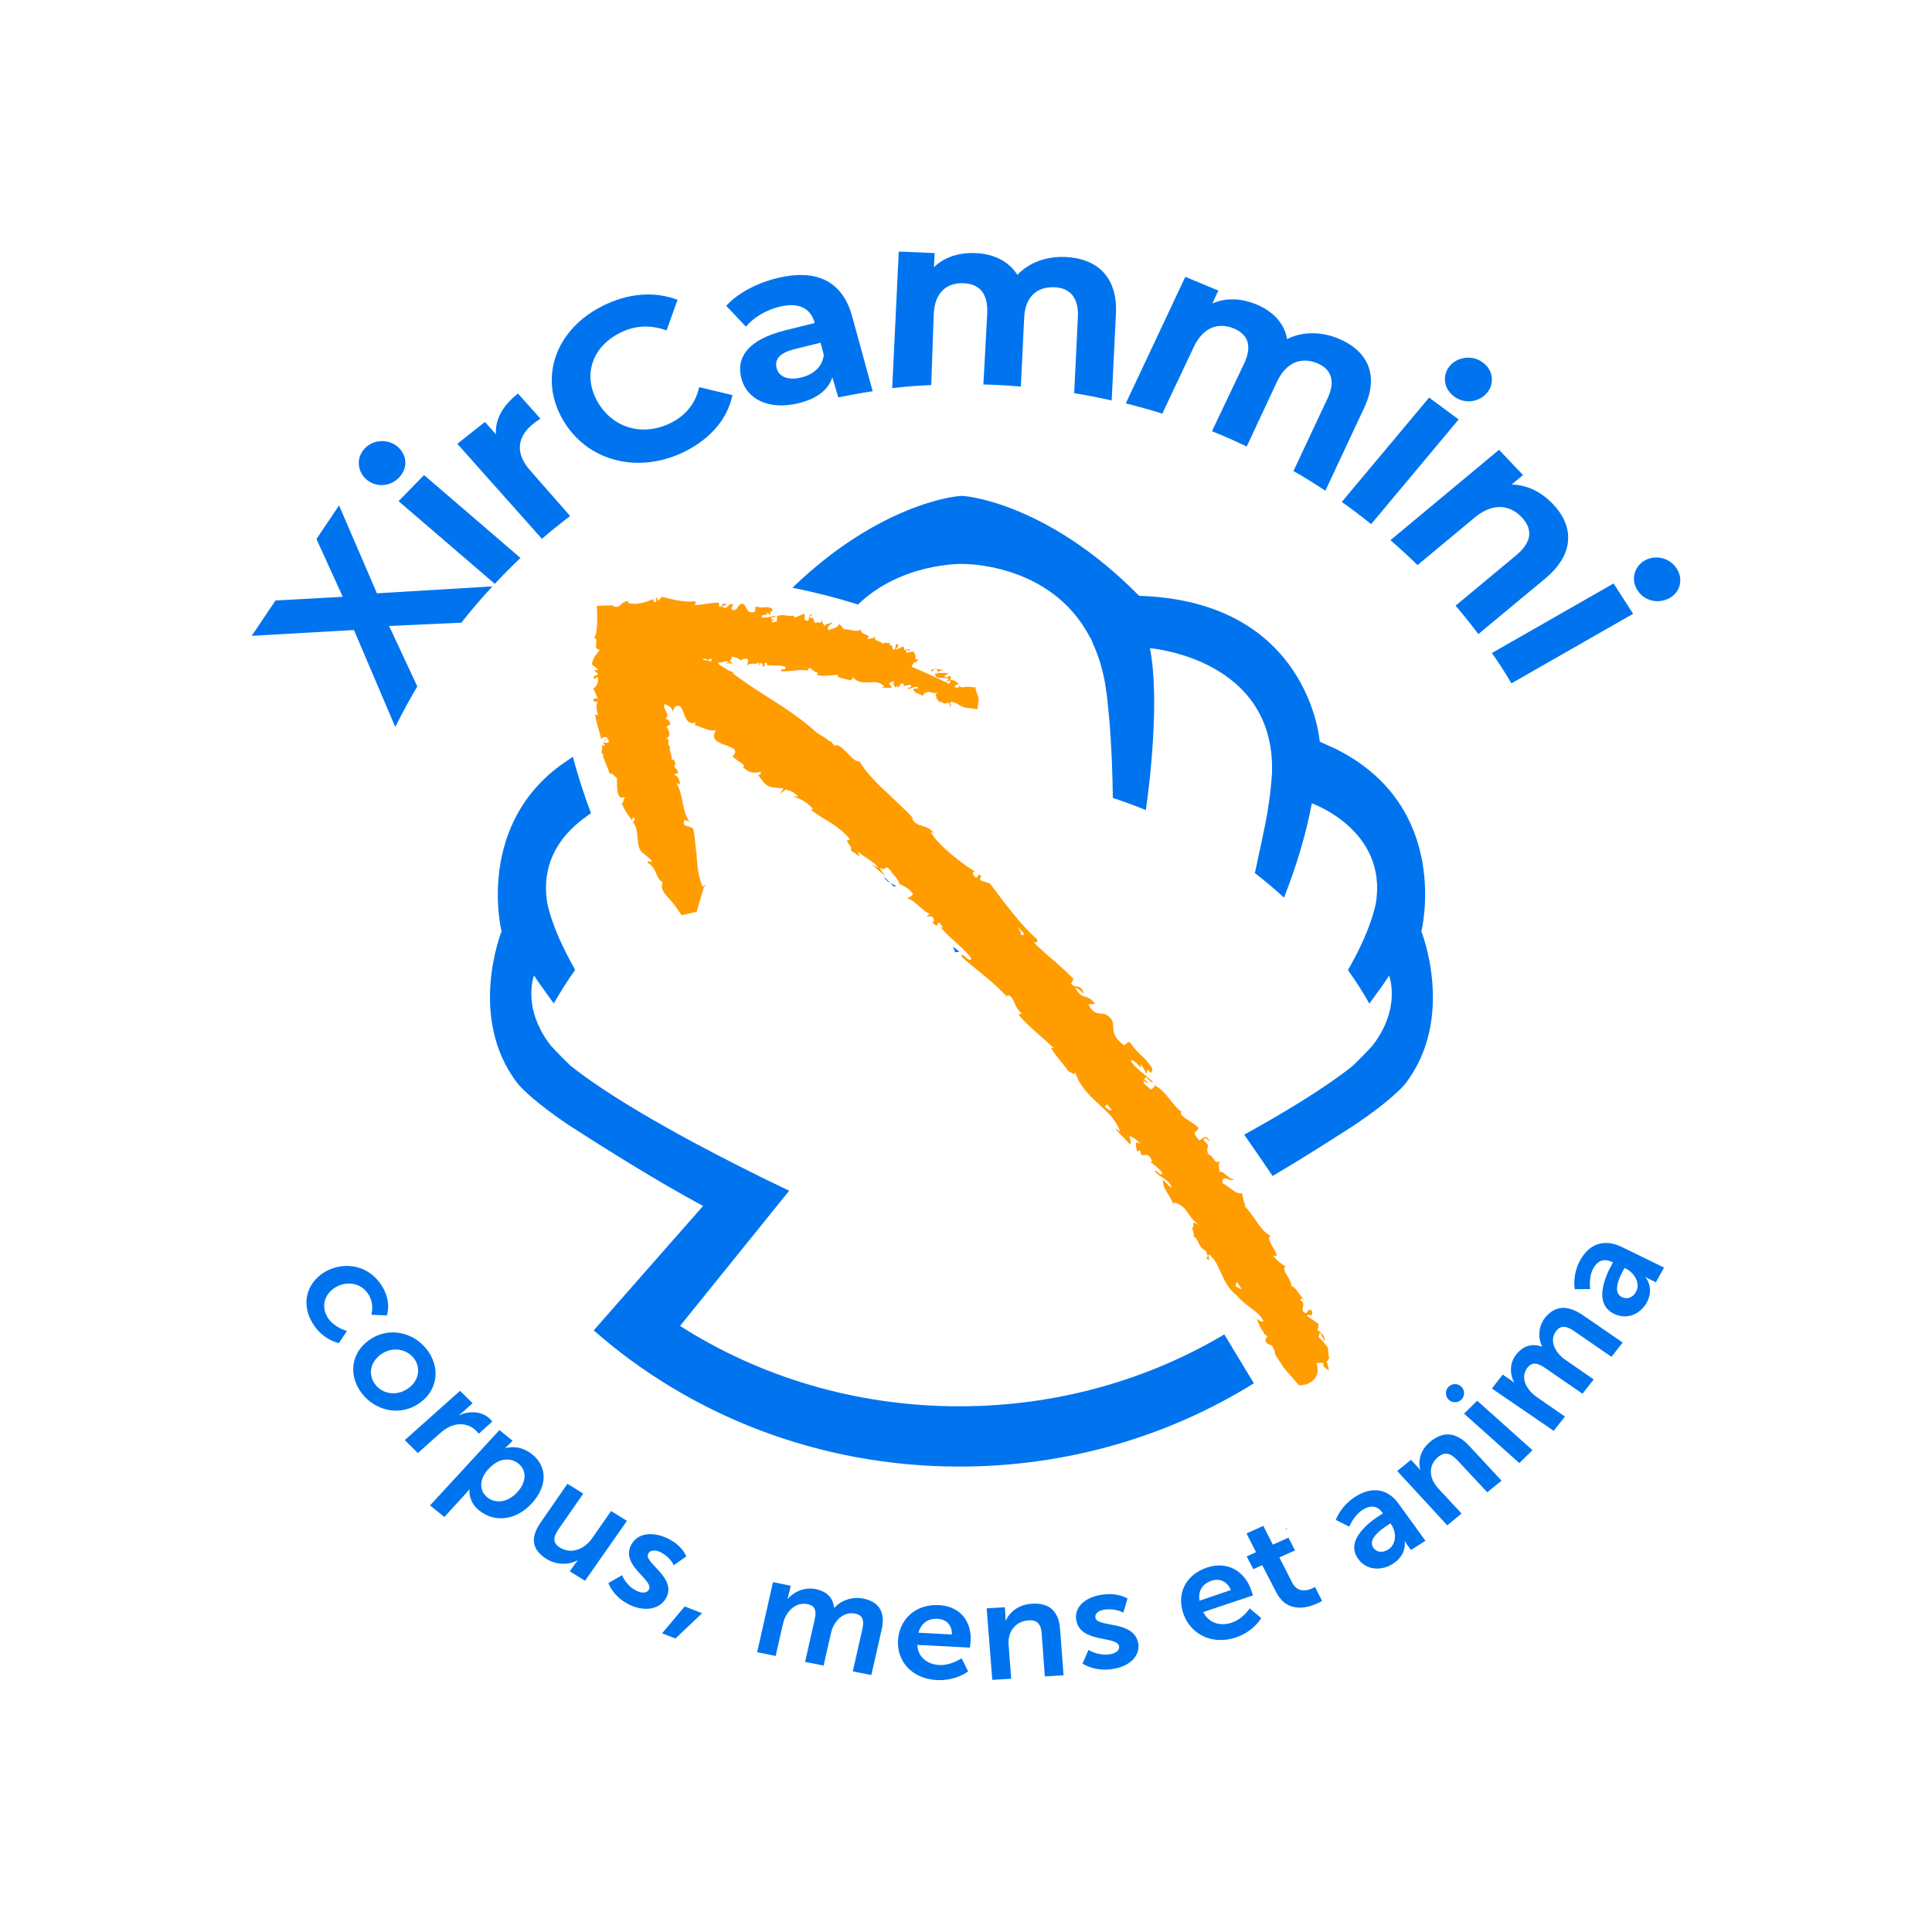 <?xml version="1.0" encoding="UTF-8"?> <svg xmlns="http://www.w3.org/2000/svg" xmlns:xlink="http://www.w3.org/1999/xlink" version="1.1" x="0px" y="0px" viewBox="0 0 1000 1000" style="enable-background:new 0 0 1000 1000;" xml:space="preserve"> <style type="text/css"> .st0{fill:#0074EF;} .st1{fill:#FF9C00;} </style> <g id="Background"> </g> <g id="Artwork"> <g> <g> <path class="st0" d="M665.7,791.5c0.1-0.1,0.2-0.1,0.4-0.1l-0.8-0.8L665.7,791.5z"></path> </g> <g> <path class="st0" d="M666.1,791.4l0.8,0.7C666.6,791.8,666.3,791.4,666.1,791.4z"></path> </g> <g> <polygon class="st0" points="166.6,270.5 166.4,270.3 166.3,270.7 "></polygon> </g> <g> <path class="st0" d="M350.3,413.7c0-1.3,0.1-2.7,0.2-4.1c-0.6,1.1-0.8,2.3-0.9,3.5C349.8,413.3,350,413.5,350.3,413.7z"></path> </g> <g> <path class="st0" d="M351.1,436.6C351.1,436.6,351.2,436.6,351.1,436.6C351.2,436.6,351.1,436.6,351.1,436.6z"></path> </g> <g> <path class="st0" d="M340.5,442.1l0.1-0.2c0,0.1,0.1,0.2,0.1,0.3C340.6,442.2,340.5,442.1,340.5,442.1z"></path> </g> <g> <path class="st0" d="M351.3,436.6C351.3,436.6,351.3,436.6,351.3,436.6C351.3,436.6,351.3,436.6,351.3,436.6L351.3,436.6 C351.3,436.6,351.3,436.6,351.3,436.6z"></path> </g> <g> <path class="st0" d="M463.8,458.5c-1-0.5-2.1-0.9-3-1.5C462,458.4,462.9,459.4,463.8,458.5z"></path> </g> <g> <path class="st0" d="M457.4,453.9c1,1.5,2.1,2.5,3.4,3.2C459.8,456,458.7,454.7,457.4,453.9z"></path> </g> <g> <polygon class="st0" points="493.3,490 494.4,492.9 496.6,492.6 "></polygon> </g> <path class="st0" d="M254.9,303.5l-59.8,3.6l-19.6-45.5l-11.7,17.4l13.6,29.9l-34.8,1.9l-12.3,18.3l52.9-3l21.4,50.2 c3.5-7.1,7.3-14.1,11.4-21L201.4,324l37.4-1.7C243.9,315.8,249.2,309.6,254.9,303.5z"></path> <path class="st0" d="M205.8,231.2c-4.4-3.8-12-4.2-16.9,0.8c-4.9,5-3.8,12.3,0.8,16.2c4.5,3.9,11.9,4.1,16.8-1 C211.4,242.2,210.6,235.3,205.8,231.2z M219.5,245.9l-13.2,13.5l49.8,42.8c4.3-4.6,8.7-9.1,13.3-13.4L219.5,245.9z"></path> <path class="st0" d="M274.5,243.6c-8.3-9.3-6.6-17.9,1.7-24.4c1.1-0.9,2.2-1.6,3.5-2.5l-11.6-13c-8,6.3-11.9,13.5-11.4,21.1 l-5.7-6.4l-14.3,11.3l43.8,49.2c4.7-4.1,9.6-8,14.6-11.8L274.5,243.6z"></path> <path class="st0" d="M291.3,217.2c-12.6-21.8-3.7-46.5,20.3-58.7c13.3-6.8,27.1-7.9,39.1-3.3l-5.7,15.8c-8.4-3-16.6-2.6-24.3,1.4 c-14.4,7.3-19.2,22.1-11.3,35.7c7.9,13.7,23.6,18,38,10.7c7.7-3.9,12.6-10.1,14.5-18.4l17.2,4.1c-2.5,12.1-11,22.3-24.4,29.1 C330.8,245.6,303.9,239.1,291.3,217.2z"></path> <path class="st0" d="M441,163.5c-5.2-18.6-19.1-24.4-39-19.5c-10.4,2.6-20.3,7.8-26.1,14.3l10.2,10.8c3.8-4.7,10.3-8.6,17.2-10.3 c10.2-2.5,16.3,0.7,18.4,8.4l-15,3.7c-19.9,4.9-25.9,14.4-22.9,25.2c2.9,10.6,14.2,16.3,29.5,12.6c9.6-2.3,15.5-7,17.5-13.4 l3.1,10.4c5.9-1.2,11.8-2.3,17.8-3.2L441,163.5z M414.7,195.4c-6.7,1.6-11.5-0.3-12.7-4.8c-1.1-4.1,0.8-7.9,9.7-10l13-3.2l1.7,6.3 C425.7,189.8,421,193.9,414.7,195.4z"></path> <path class="st0" d="M551.4,133c-10.1-0.4-19.1,3.1-24.8,9.3c-4.4-7.1-12.3-10.9-21.6-11.3c-8.6-0.4-16.3,2.1-21.6,7.3l0.4-7.3 l-18.6-0.8l-3.4,70.7c6.7-0.8,13.4-1.3,20.2-1.6l1.3-36.8c0.5-11.3,6.9-16.3,15.6-15.9c8.1,0.4,12.5,5.3,12.1,15.5L509,199 c6.5,0.2,13,0.5,19.4,1.1l1.7-35.5c0.5-11.3,6.9-16.3,15.7-15.9c7.9,0.3,12.6,5.2,12.1,15.5l-1.9,39.3c6.5,1.1,13,2.3,19.4,3.8 l2.2-45.1C578.5,142.9,567.4,133.7,551.4,133z"></path> <path class="st0" d="M692.9,175.3c-9.3-3.9-19-3.7-26.7,0.2c-1.4-8.1-7.2-14.3-15.8-17.9c-7.9-3.3-16-3.6-22.9-0.5l3.1-6.7 l-17.1-7.1l-30.8,65.5c6.4,1.6,12.7,3.3,18.9,5.3l16.3-34.5c4.9-10.4,12.8-12.8,20.7-9.6c7.5,3.1,9.7,9.2,5.2,18.5l-16.5,34.7 c6.1,2.4,12.1,5.1,18,7.9l15.7-33.6c4.9-10.3,12.8-12.8,20.8-9.5c7.2,3,9.7,9.2,5.2,18.5l-17.5,37.3c5.6,3.2,11.1,6.6,16.5,10.2 l20-42.7C714.3,193.8,707.5,181.4,692.9,175.3z"></path> <path class="st0" d="M767.5,187.6c-5.7-4.2-13.3-2.7-17.1,1.8c-3.8,4.5-3.5,11.5,2.2,15.8c5.7,4.2,13.2,2.9,17.2-2 C773.4,198.8,773.2,191.8,767.5,187.6z M739.7,205.8l-45.2,54c5.2,3.7,10.3,7.5,15.2,11.5h0l45.3-54.2L739.7,205.8z"></path> <path class="st0" d="M803.8,260.9c-6.1-6.4-13.6-10-21.4-10.1l5.9-4.9l-12.4-13.1l-56.2,46.8c4.8,4.2,9.5,8.4,14,12.9l29.7-24.7 c9.3-7.7,18.1-6.6,24.3,0c5.7,6.1,5.3,12.7-2.8,19.5l-31.5,26.2c4.1,4.8,8,9.7,11.8,14.7l34.9-29 C815.4,286.3,814.4,272,803.8,260.9z"></path> <path class="st0" d="M867.8,294.2c-3.8-5.8-11.2-7.1-16.5-4.1c-5.2,3-7.5,9.6-3.7,15.5c3.8,5.8,11.1,7,16.7,3.9 C869.4,306.6,871.6,300.1,867.8,294.2z M835.2,302l-63,36c3.6,5.1,7,10.4,10.1,15.7l63-36L835.2,302z"></path> <path class="st0" d="M197.8,665.8c5.1,8.4,2.4,15.1,2.4,15.1l-8-0.4c0,0,1.7-5.3-1.4-10.4c-3.6-5.9-10.7-7.2-16.6-4.1 c-5.8,3.1-8.4,9.7-4.7,15.8c3.3,5.4,10.1,7.1,10.1,7.1l-4.2,6.3c0,0-8.4-1.6-13.6-10.3c-6.5-10.7-2.6-21.8,7.3-27.1 C179,652.7,191.3,655.1,197.8,665.8z"></path> <path class="st0" d="M220.7,698.2c7.3,9.1,6.2,21.2-3.5,28c-9.7,6.9-22.3,4.4-29.6-4.6c-7.3-9.1-6.3-21.1,3.5-28 C200.8,686.7,213.5,689.2,220.7,698.2z M194.4,716.8c3.8,4.8,11,6,16.9,1.8c5.8-4.1,6.6-11,2.8-15.7c-3.9-4.8-11.1-6-16.9-1.9 C191.3,705.2,190.5,712,194.4,716.8z"></path> <path class="st0" d="M238.1,719.9l6.5,6.4l-4.9,4.4c-1.1,1-2.1,1.7-2.1,1.7l0.1,0.1c5.3-2.4,11.8-2.1,16,2 c0.6,0.6,1.1,1.3,1.1,1.3l-7,6.3c0,0-0.6-0.8-1.5-1.7c-2.9-2.8-7.9-4.5-13.4-2c-1.8,0.8-3.6,2.1-5.3,3.6l-11.3,10.1l-6.8-6.7 L238.1,719.9z"></path> <path class="st0" d="M258.5,740.2l6.8,5.5l-1.9,2c-1,1-1.9,1.8-1.9,1.8l0.1,0.1c0,0,6.8-2.5,13.9,3.2c8.1,6.6,7.7,16.7-0.3,25.4 c-8.2,8.9-19.3,10-27.2,3.6c-5.9-4.8-5-10.8-5-10.8l-0.1-0.1c0,0-0.8,1.1-2.1,2.5l-10.8,11.8l-7.4-6L258.5,740.2z M252.2,775 c4.1,3.3,10.4,2.9,15.5-2.6c4.9-5.3,5-11.3,0.7-14.8c-3.9-3.1-9.9-3.4-15.6,2.8C248.7,764.6,247.3,771,252.2,775z"></path> <path class="st0" d="M293.7,768l8.2,5.1l-12.8,18.4c-2.6,3.8-3.4,7,0.7,9.5c6,3.7,12.7,0.8,16.6-4.7l9.9-14.2l8.2,5.1l-21.7,31 l-7.9-4.9l2.5-3.5c0.8-1.2,1.7-2.1,1.7-2.1l-0.1-0.1c-3.9,2.2-10.3,2.8-16-0.6c-7.1-4.4-9.1-10.4-3.2-18.9L293.7,768z"></path> <path class="st0" d="M322,815.3c0,0,1.9,5.5,7.7,8.2c2.5,1.2,5.2,1.2,6.2-0.8c2.6-4.9-14.9-12.4-9.2-23.1c3.3-6.2,11.1-7,18.7-3.4 c8,3.8,9.8,9.4,9.8,9.4l-6.5,4.6c0,0-1.7-4.4-7.1-6.9c-2.3-1.1-5-1.2-6.1,0.9c-2.5,4.7,15,12.2,9.3,22.9c-3,5.5-10.4,7.5-18.8,3.6 c-8.8-4.2-11.1-11.3-11.1-11.3L322,815.3z"></path> <path class="st0" d="M354.4,831.5l9,3.5l-13.8,13.1l-6.9-2.7L354.4,831.5z"></path> <path class="st0" d="M400.1,818.9l9.2,1.9l-1,4.2c-0.3,1.4-0.7,2.5-0.7,2.5l0.2,0c2.7-3.2,8.2-6.2,14.3-5c5.9,1.2,9.1,4.5,9.6,9.7 l0.2,0c3-3.5,8.8-6,14.9-4.8c8,1.6,11.7,6.8,9.5,16.3L451,867l-9.6-1.9l4.9-21.6c0.9-4.1,0.8-7.4-3.7-8.3c-4.9-1-9,2.1-11.2,6.4 c-0.7,1.3-1.1,2.9-1.5,4.6l-3.6,15.9l-9.6-1.9l4.9-21.6c0.9-3.9,1-7.4-3.6-8.3c-5-1-9.1,2-11.4,6.4c-0.7,1.3-1.1,2.9-1.5,4.5 l-3.6,15.9l-9.6-1.9L400.1,818.9z"></path> <path class="st0" d="M485.9,830.8c11.4,0.6,17,8.7,16.5,18.5c-0.1,1.1-0.4,3.5-0.4,3.5l-27.2-1.4c0.3,6.5,5.4,10.1,11.3,10.4 c6.3,0.3,11.6-3.5,11.6-3.5l3.4,6.8c0,0-6.3,5-16.2,4.5c-13.1-0.7-20.7-9.9-20.1-20.5C465.5,837.8,474.2,830.2,485.9,830.8z M492.7,846c0.1-5-3-7.9-7.4-8.1c-5-0.3-8.7,2.5-9.9,7.2L492.7,846z"></path> <path class="st0" d="M510.7,832.5l9.4-0.6l0.3,4.3c0.1,1.4,0,2.5,0,2.5l0.2,0c1.5-3.2,5.5-8.1,13.4-8.6c8.7-0.6,14,3.4,14.7,13.2 l1.8,23.8l-9.7,0.6l-1.6-21.9c-0.3-4.5-1.8-7.5-6.8-7.1c-5.3,0.3-8.9,3.7-10,8.2c-0.4,1.6-0.5,3.2-0.3,5l1.3,17l-9.8,0.6 L510.7,832.5z"></path> <path class="st0" d="M563.4,854c0,0,5.1,3.3,11.4,2.2c2.7-0.5,4.9-2,4.4-4.2c-1.1-5.4-19.8-1.4-22.1-13.2 c-1.3-6.8,4.3-11.9,12.7-13.3c8.8-1.5,13.8,1.9,13.8,1.9l-2.2,7.3c0,0-4.2-2.5-10.1-1.5c-2.5,0.4-4.8,1.9-4.3,4.2 c1,5.1,19.8,1.2,22.1,12.9c1.2,6.1-3.5,11.9-12.7,13.5c-9.7,1.7-16.1-2.7-16.1-2.7L563.4,854z"></path> <path class="st0" d="M624.6,811.4c10.7-3.6,19.3,1.8,22.8,11c0.4,1,1.1,3.4,1.1,3.4l-25.7,8.6c2.9,5.9,9.1,7.4,14.7,5.5 c6-2,9.3-7.4,9.3-7.4l6,5c0,0-3.8,6.9-13,10c-12.3,4.2-23.2-1.6-27-11.5C608.6,825.3,613.5,815.2,624.6,811.4z M637.1,823 c-2-4.7-6.1-6.2-10.1-4.8c-4.7,1.6-7,5.4-6.1,10.3L637.1,823z"></path> <path class="st0" d="M653.3,810.1l-4.6,2.1l-3.4-6.6l4.8-2.2l-4.9-9.7l8.7-3.9l4.9,9.7l8.1-3.6l3.4,6.6l-8.1,3.6l6.6,13 c2.8,5.5,7.8,4.2,10.3,3.1c1-0.4,1.5-0.9,1.5-0.9l3.7,7.3c0,0-0.9,0.7-2.6,1.4c-5,2.2-15.5,5.3-21.2-6L653.3,810.1z"></path> <path class="st0" d="M714.7,784l1.1-0.7l-0.3-0.4c-2.9-4-6.6-3.7-10.2-1.4c-4.7,3-6.9,8.7-6.9,8.7l-7-3.5c0,0,2.3-7,10.1-12 c8.6-5.5,16.8-4.2,22.4,3.6l13.9,19.2l-7.5,4.8l-1.8-2.5c-0.9-1.2-1.4-2.2-1.4-2.2l-0.1,0.1c0.1,0,1.4,7-6,11.7 c-5.8,3.7-13.6,3.6-18-2.5C695.8,797,709.4,787.4,714.7,784z M718.6,802c4.3-2.7,4.2-9,1.6-12.8l-0.5-0.7l-1.4,0.9 c-4.2,2.7-10.5,7.5-7.4,11.8C712.3,803.2,715.3,804.1,718.6,802z"></path> <path class="st0" d="M723.2,761.4l7.1-5.8l3,3.2c1,1,1.7,2,1.7,2l0.1-0.1c-0.9-3.4-0.8-9.5,5.2-14.5c6.6-5.4,13.3-5.2,20.2,2.2 l16.7,18l-7.4,6l-15.4-16.5c-3.2-3.4-6.2-4.9-10-1.8c-4,3.3-4.7,8-2.7,12.3c0.7,1.5,1.7,2.8,2.9,4.2l11.9,12.8l-7.4,6.1 L723.2,761.4z"></path> <path class="st0" d="M757.8,731.7l6.8-6.7l28.6,25.6l-6.8,6.7L757.8,731.7z M757.8,721.1c0-2.6-2.1-4.7-4.7-4.7 c-2.6,0-4.7,2.1-4.7,4.7c0,2.6,2.1,4.7,4.7,4.7C755.7,725.8,757.8,723.7,757.8,721.1z"></path> <path class="st0" d="M772.2,718.7l5.6-7.2l3.7,2.5c1.2,0.8,2.1,1.6,2.1,1.6l0.1-0.1c-2-3.6-2.7-9.6,1-14.3c3.6-4.6,8.1-6,13.4-4.2 l0.1-0.1c-2.1-4-2.2-10,1.4-14.7c4.9-6.2,11.4-7.2,19.8-1.4l20.5,14.1l-5.8,7.4l-19-13.1c-3.6-2.5-6.9-3.8-9.6-0.3 c-3,3.8-1.7,8.6,1.6,12.2c1,1.2,2.3,2.2,3.8,3.2l14,9.7l-5.8,7.4l-19-13.1c-3.4-2.4-6.8-3.9-9.5-0.4c-3,3.9-1.8,8.6,1.6,12.4 c1,1.1,2.3,2.2,3.8,3.2l14,9.7l-5.8,7.4L772.2,718.7z"></path> <path class="st0" d="M834.3,654.5l0.6-1.1l-0.5-0.2c-4.6-2.2-7.7-0.3-9.7,3.3c-2.6,4.7-1.6,10.7-1.6,10.7l-8,0.1 c0,0-1.5-7.2,2.8-15c4.8-8.7,12.6-11.2,21.5-6.9l21.9,10.7l-4.2,7.6l-2.9-1.4c-1.4-0.7-2.4-1.3-2.4-1.3l-0.1,0.1 c0-0.1,4.8,5.5,0.7,13c-3.2,5.9-10.1,9.3-17.1,5.9C824.3,674.4,831.3,659.9,834.3,654.5z M846.8,668.6c2.4-4.3-0.9-9.8-5.1-11.9 l-0.8-0.4l-0.8,1.4c-2.3,4.2-5.4,11.3-0.6,13.7C841.9,672.5,845,672,846.8,668.6z"></path> <g> <g> <path class="st0" d="M735.7,482.1c0,0,16.2-64.7-44.8-94.7c-0.2-0.1-0.4-0.2-0.5-0.2c-2.3-1-4.8-2.2-7.3-3.3 c0,0-5.3-72.8-93.5-75.5c-35-35.5-67-46.7-82.2-50.2c-4.7-1.1-7.7-1.4-8.9-1.5c-0.2,0-0.4,0-0.5,0h-0.5c-0.1,0-0.3,0-0.5,0 c-1.1,0.1-4.1,0.4-8.5,1.4c-14.4,3.3-44.6,13.6-78.3,46.1c10.8,2.2,22.2,5,33.9,8.7c22.4-21.7,53.7-21,53.7-21 s45.7-1.1,66.1,37.5c0.3,0.5,0.6,0.9,0.9,1.4c0,0.1,0,0.1,0,0.1c0.3,0.6,0.5,1.2,0.7,1.8c2.6,5.6,4.7,11.8,6.1,19 c0.3,1.3,0.5,2.5,0.6,3.7h0c0,0,0.1,0.3,0.2,1.1c0.4,2.2,0.6,4.2,0.8,6.1c1,8.8,2.5,25.7,2.8,50.4c5.8,1.9,11.5,4,17.1,6.3 c1.7-11.8,7.4-57.1,2.1-83.8c0,0,64.8,5.1,63.2,64.3c-0.3,5.5-0.9,10.7-1.6,15.5c-0.9,6.8-2.4,13.8-3.8,20.5 c-0.4,2-0.9,3.9-1.3,5.8c-0.6,3.2-1.4,6.7-2.2,10.3c5.2,4,10.3,8.3,15.1,12.7c6.7-17,11.5-33.4,14.4-48.8c0,0,39.5,13.8,33.1,52 c-2.8,12.4-8.6,24.1-14.4,34.3c4,5.6,7.7,11.4,11.1,17.4l0.4-0.6l3.4-4.7c2.2-3,4.4-6.1,6.4-9.2c0,0,4.7,12.2-3.2,27.7 c-1.4,2.8-3.2,5.7-5.5,8.6c-3.4,3.7-6.9,7.3-10.3,10.5c-14.7,11.7-35.9,24.4-56,35.5c4.6,6.6,9.6,13.8,14.7,21.4 c16.1-9.5,31.5-19.4,42.4-26.4c16.8-11.3,23.7-18.4,26-21c0.1-0.1,0.2-0.2,0.3-0.4C753.6,526.9,735.7,482.1,735.7,482.1z"></path> <path class="st0" d="M649,716c-43.8,27.2-96.1,43.1-152.4,43.1c-73,0-139.5-26.7-189.3-70.5v0l18.7-21.3l37.9-43.1 c-24.2-13-52.6-30.9-69.6-41.9c-16.8-11.3-23.7-18.4-26-21c-0.1-0.1-0.2-0.2-0.3-0.4c-26.4-34-8.4-78.8-8.4-78.8 s-14.3-57.2,34.9-89c0,0,0.6-0.5,2-1.4c2.5,9.4,5.6,19.2,9.4,29.2c-0.8,0.5-1.5,1-2.2,1.6c-10.9,7.6-24.3,21.8-20.4,45.2 c2.8,12.4,8.7,24.1,14.4,34.3c-4,5.6-7.6,11.4-11.1,17.4l-0.4-0.6l-3.4-4.7c-2.2-3.1-4.4-6.1-6.4-9.2c0,0-4.7,12.2,3.2,27.7 c1.4,2.8,3.2,5.7,5.5,8.6c3.4,3.7,6.9,7.3,10.3,10.5c26.2,20.8,73,45,97.4,57c0,0,0.1,0.1,0.1,0.1c9.6,4.7,15.6,7.5,15.6,7.5 l-56.5,70c41,26.2,90.8,41.6,144.5,41.6c50.5,0,97.6-13.7,137.2-37.2L649,716z"></path> </g> <path class="st1" d="M687.3,697.5c-0.8-1-1.6-2-2.4-3c-0.2-0.2-0.4-0.5-0.6-0.7l-0.6-0.6l-1.2-1.1c0.2-0.8,0.5-1.7,0.7-2.5 l1.2,2.3c0.4,0.7,0.8,1.5,1.3,2.5c0-1-0.2-1.8-0.3-2.3c-0.2-0.6-0.5-1.1-0.9-1.5c-0.7-0.9-1.7-1.5-2.7-2.3 c0.6-0.8,0.8-1.9,0.5-3.2c-2-1.4-3.9-2.7-5.9-4c0.9-1.3,3.8,1.2,2.5-2.8c-2.8-1.9-1.5,3.8-4.7,0.1c0-3.4,1.6-3.2-1.3-5.7 c0.6-0.9,1.4-0.5,2.5,0.6c-2.5-2.3-4.5-7.1-7-7.6c0.2-3.7-5.9-8.9-2.8-10.2c-1.2-0.4-5.1-3.3-6.7-5.7c6.2,2.5-5.4-9.3-1-10.2 c-5.2-1.5-8.8-11.1-14.3-15.8c0.4,0.1,1.1,0.4,1.4,0.8c-1.7-3.2-1.4-4.7-2.2-7.1c-2.8,1.1-6.7-3.5-10.1-5.2 c-0.2-5.5,4.6,0.5,6.1-2.2c-1.9,1.5-6.7-5.6-7.4-3.1c-0.5-4-1-3,0-5.9c-3.5,1.5-2.5-2.4-6.1-3.7c-1.5-5.3,2.1-3-2.2-7.1 c-0.3-1.4,0.5-1.3,1.5-0.8c0.9,0.5,2,1.4,2,1.4c-3.4-4.9-3.9-0.7-6-0.8c-4.8-5.2-0.2-3.8-0.4-6.5c-3.2-3.1-7.3-4.4-9.1-7.1 c0.2-0.5,0-1.1,0.9-0.8c-4.6-2.5-8.3-11-13.9-13.6c0-0.5,0-0.8,0.1-1c-0.6,1.5-1.7,2.5-2.6,2.9c-1.6-2.1-4.4-2.8-3.5-4.7 c0.9,1.3,1.6,1,2.5,1.2l-2.3-1.7c0.6-3.5,3,2.4,4.6,1.3c-4-3.8-9.6-7.4-11.6-11c1.5-2.2,6.7,7,5.1,1.3l3.2,5.6 c0.2-6.3,2.2,3.2,2.9-2.9c-4.6-7.1-6.9-6.6-11.6-13.6c-2.3-0.6-1.3,1.8-3.6,1.2c-9.6-7.6-0.9-11.2-9.3-15.8 c-2.8-0.7-5.9,0.7-8.7-5.1l3.6-0.2c-2.6-3.2-4.1-3.4-5.6-3.8c-1.4-0.4-2.8-0.9-4.8-4.7c1.9,0.4,4.9,4.1,4.4,3 c-0.9-2.8-1.9-3.2-3-3.4c-0.5-0.1-1.1-0.1-1.7-0.3c-0.6-0.2-1.2-0.5-1.9-1.3l1.4-2.3c-3-3.2-6.5-6.3-10.1-9.5 c-3.6-3-7.2-6.2-10.6-9.6c0.9-0.1,2.6,0.6,1.7-1.6c-4.5-4-8.8-8.8-12.8-13.8c-4.1-5.1-7.9-10.2-11.4-14.9l-4.8-1.7 c-0.7-0.8-0.6-2.1,0.5-1.5c-2.6-3.8-1.2,0.8-3.4-0.2c-1.9-1.7-1.5-3.3,0.2-2.6c-3.5-2.2-8.3-5.6-12.7-9.3 c-2.2-1.9-4.4-3.8-6.2-5.8c-0.9-1-1.8-1.9-2.5-2.9c-0.7-1-1.4-1.9-1.9-2.9l1.7,0.7c-4.1-5.3-8.6-2.1-11.5-7.8l1.1,0.5 c-4.8-5.3-10.5-10.3-15.6-15.2c-2.6-2.4-5-4.9-7.1-7.3c-2.2-2.4-4-4.9-5.4-7.3c-3.7,0.8-9.2-9.9-12.9-8.2c-0.3-0.3-0.7-0.6-1-0.9 c-0.3-0.5-0.5-0.9-0.8-1.3c-0.2,0-0.4,0.1-0.6,0.1c-2.1-1.7-4.4-3.1-6.8-4.5c-8.5-7.9-18.5-14.1-28.4-20.4 c-5.2-3.3-10.3-6.8-15.3-10.5c-0.1,0-0.1-0.1-0.2-0.1c0.4,0,0.7,0,1.1,0c-0.8-0.6-1.7-0.8-2.5-1c-1.6-1.1-3.3-2.2-5.1-3.1 l-0.9-1.2c2.1,0.2,4.1-1.4,5.8-0.4l-1.6,0.8l4-0.1l-2.2-1.1c2.2-1-0.1-3.1,2.7-2.1c-0.6,0.2,2.1,0.2,3.1,1.8l0,0 c1.1-0.7,2.2-1.4,3.8-0.6c0.4,0.8-0.5,2.6-0.3,3.2c1.2-1.9,5,0,6.5-2c-0.5,0.4-0.6,1.7-0.5,2l1-1.5c0.9,0.6,1.1,0.9,0.8,1.9 c2.9,0.7-0.7-3.2,2.7-1.4c-0.3,0.1-0.2,0.4-0.8,0.5c3.4,1.1,6.9-0.1,10,1.1c0.7,2.6-2.9,0.2-2,2.4c4.7,0.2,9.9-1.5,14.4-0.2 l-0.8-0.4c1.1-3.3,3.1,2.2,5.6,1c-0.6,0.2-1,1.8-0.8,1.4c3,1,6.3,0.2,11.2,0l-0.7,0.8c1.7,1.1,4.7,1.3,6.6,2.1 c0.7-0.8,1.8-0.4,1.3-1.8c5.2,6,11.9-0.3,16.5,5c-0.6-0.1-1.6,0.4-1.1,0.5l4.7,0.2c-0.1-1.5-0.4-1-1.2-2.4 c0.7-0.7,2.1-1.1,3.3-0.9c-2.2,0.5-0.4,2.4,0.3,3.4c-0.1-0.5,0.3-0.9,0.3-1.4c1.9,3.1,1-2.9,3.9-0.4l-0.3,0.7 c1.3-0.1,2.6-0.9,3.9-0.4c0.2,1.8-1.4,0.5-1.8,1.9c1.8,0.3,4.3-2.4,5.6-0.4c-0.9,0.3-2,0.1-2.9,0.4c1.4,2.4,1.7,1.9,3,2.5 l-0.1-0.1l2.9,1.6l-0.7-0.7c3.2-3.9,4.8,0.3,8.5-1.8c-3.6,2-0.8,1.5-1.5,3.3c0.7,0.7,1.7,1.6,1.3,2.1c1.8-1.2,2.1,1.8,4.7,0.1 c0,0.6,1.5,0.4,0.9,1.9c2,0-0.2-1.2,0.1-1.9c2.7-1.1,5.1,2.3,8.4,2.7l5.9,0.8l0.6-4.3c0.1-0.6,0-1.2-0.2-2l-1.6-5.1l-0.7,0 l-0.7,0c-2.4-0.5-3.9-0.1-5.6,0.1c-1.7-1.5-1.3-0.6-1.3,0.1c-0.6,0-1.2,0-1.9-0.1c-0.1-0.1-0.2-0.1-0.3-0.2c-0.3-1.2,2-1.4,2-1.4 c-1.2-1.7-2.6-2.2-4.5-2.4c0.6-0.3,0.5-0.9,0.3-1.8c-1.4-0.5-1.9,1.6-3.2,0c0.6-0.5,1.5-1.3,2.5-1.6c-1.8-0.2-3.9,0.1-5.7-0.1 c0.1-1.2,1.7-1.1,2.6-1.4c-2-0.4-5.1-1.3-6.4,0.1l0.9,1.1c-0.7-0.2,0.3-1.5,0.9-1.6c2.1-0.5,2,1.6,1.8,2.2l-1.3-0.2 c-0.5,3.8,4.8,1.6,7,2.9l-1.8,1.6c-5.7-2.8-11.5-5.4-17.3-7.8c-0.1,0-0.2-0.1-0.2-0.1c0.5-0.9,1-1.7,1.5-2.6 c0.1,0.2,0.2,0.5,0.6,0.5l1.5-1.7l-1.6-0.1c0,0,0,0,0,0c0.3-1.2,0.1-2.5-1.2-4l-3.4,0.7l-0.3-1.7l2.3,0.8c-0.7-1.7-2-0.9-3.2-0.5 c0.1-0.8-0.1-1.4-0.5-1.9l-3.7,1.7c0.1-1.2,2-1.7,0.5-3c-1.7,0.8,0.2,2.9-2.1,2.9c-0.8-1.8,0-2.7-1.9-2.1 c0.1-0.8,0.5-1.1,1.3-1.2c-1.6,0.3-3.7-0.9-4.9,0.4c-0.8-2-4.7-1.1-3.6-3.7c-0.6,0.5-3.1,1.3-4.3,1c3.3-2.5-4.6-1.7-2.9-5 c-2.6,2.3-6.3-0.5-9.7,0.2c0.2-0.2,0.7-0.6,0.9-0.3c-1.5-0.7-1.8-1.8-2.7-2.6c-0.9,2.4-3.7,2.2-5.5,3.4c-1.4-2.9,2-2.5,2-5 c-0.4,2-4.1,1-3.9,2.9c-1.2-1.9-1.2-1.1-1.5-3.3c-1.1,3-1.6,0.1-3.4,1.7c-1.9-2.1,0.1-3-2.7-2.7c-1-1.2,1.5-1.8,1.5-1.8 c-2.7-0.7-1.8,2-2.6,3.2c-3.3-0.1-1.1-2.1-1.9-3.5c-2.1,0.2-4,2-5.4,1.6c0-0.4-0.3-0.6,0.1-1c-2.4,1.4-6.1-1.2-8.8,0.7 c-0.1-0.2-0.2-0.5-0.2-0.6c0.2,1.3,0,2.5-0.2,3.3c-1.2-0.2-2.4,1.1-2.5-0.5c0.7,0.2,0.9-0.4,1.3-0.9l-1.3,0.4 c-0.7-2.4,1.8-0.5,2-2.1c-2.5,0.3-5.5,1.6-7.2,0.7c-0.1-2.2,4.3,0,2.2-2.4l2.7,1.3c-1.6-3.8,1.7,0.5,0.3-3.5 c-3.6-1.3-4.3,0.4-8-0.9c-1,1.1,0,1.8-0.9,2.9c-5.5,1.4-3.5-6.1-7.7-3.8c-1.2,1.3-1.8,4-4.4,2.2l1.2-2.4c-3.6-0.7-2.4,3.3-6,1.2 c0.7-0.9,2.9-0.5,2.4-0.9c-2.3-2.2-1.8,1.2-3.7,1l-0.2-2.2c-3.9,0-8.2,1.1-12.5,1.3c0.2-0.6,1-1.3,0-2 c-5.4,0.7-11.5-0.9-16.9-2.3l-1.9,1.9c-0.5,0-0.9-0.9-0.4-1.2c-2.1-0.7,0,1.2-1,2c-1.2,0.1-1.6-1.1-0.9-1.7 c-3.6,1.6-9.8,3.8-13.7,1.9l0.7-0.6c-0.6-0.2-1.5,0-2.3,0.4c-0.8,0.3-1.3,0.8-1.8,1.3c-1,0.9-1.6,1.7-4.1,0.9l0.6-0.4 c-2.5-0.1-5,0-7.4,0.1c-0.5,0.1-1.4-0.1-1.6,0.3l0.1,1.7l0.1,3.4c0,2.2,0,4.3-0.2,6.4c-0.1,1-0.3,2-0.5,3 c-0.2,0.8-0.5,1.3-0.9,1.8c3,0.9-1.2,5.8,2.9,6.2c-2,3.3-2.7,2.4-4,7.1c-0.2,1.3,2.6,1.9,3.1,3.4l-2.1,0.1l2.3,2.1l-2.5,1.2 l0.6,1.5c0.1-0.6,0.9-1.3,1.5-1.2c1.1,2.2-1.1,5.7-2.2,5.8l2.4,5.4c-0.7-0.1-1-0.6-1.5-1.1c1.4,2-2.5,0.3-0.3,2.7 c0.4-0.4,1.3,0.1,1.7,0.1c-1.1,1.4-0.7,4.5,0.2,6.7l-1.5-0.3c0.3,4.1,2.2,8.5,3.1,13c0.3-1.7,3-1.7,3.5-0.4l-2.1,0.8 c1.6,0.7,0.6-1.5,2.6,0c0.1,1.8-2.3,1.5-3.2,0.6l1.2,2.1c-0.6,0.2-1.1-0.2-2-0.2c0.8,0.3,0.5,1.5,0.3,2.6c-0.2,1-0.2,2,1.1,2.3 l-0.6,0.2c1.2,4.3,2.5,6.1,3.5,9.6c2-0.1,1.8,0.9,3.8,2.3c0.2,2.7-0.3,6,1,9.2c1.7,2,1.8,0.2,3.3,1c-1.6,0.6-0.3,3.7-2.1,2.4 c1.7,3.7,2.2,4.8,5.5,9.1c0.5-0.7,0.5-1.4,1.2-1.3c0.6,0.8,0.1,2.2-0.7,2.3l-0.3-0.2c4.7,4.4,0.8,14,6.3,16.8l-0.3-0.2l4,3.5 c0.8,2.1-1.8-0.6-2,1.2c5.2,3.3,3.7,7.4,7.8,10.3c-2.1,4.2,3.7,8.1,6.4,12l3.4,4.9l7.6-1.7l0.2-0.1l3.7-12.6 c0.4-0.2,0.7-0.3,0.9-0.4l-0.8,0.2c-0.6,0.1-0.4,0-0.1-0.1c0.3-0.3,0.8-0.7,0.8-1.1c-0.9,0.2-0.8,1.3-1.6,0.7 c-1.8-4.4-2.5-9.2-2.8-14c-0.2-1.4,0-2-0.4-4.3l-0.4-3.5c-0.2-2.4-0.5-4.7-0.9-7c-0.5-3.3-6.7-0.7-4.7-5.4l2.5,0.8 c-4.2-6.2-2.9-13.7-6.7-19.9c0.6,0.3,1.3,0.2,1.4,0.9c1.3-1.6-1.1-5.1-2.4-5c-0.1-1,1.2-0.4,1.7-1.1c0.7-1.5-2.9-3.3-1.4-4.2 c0.2-0.2,0.6,0.3,0.8,0.6c-1-0.8-0.7-4.2-2.5-3.2c0.3-2.5-1.7-4.7-0.8-6.7c-2.3-1.1,0.6-4.3-2.5-4.5c3.2,0,2-4.5,0.4-6 c1,0.5,0.8-1.4,2.2-0.8c-0.2-1.8-1-3.4-2.6-3c3-3-2.2-5.8-0.3-7.8c2.2,0.7,4,1.9,4.1,4.1c0.5-1.8,1-3.7,3.5-3.2 c2.9,1.7,2.2,10.5,8.3,8.6c0,0.6-0.2,1-0.5,1.3c2.7,0.6,7.3,3.3,10.5,2.7l0.5,0.1c-5.6,9.1,15.7,6.5,8.6,13.5l6.3,4.7l-0.9,0.6 c3.3,3.7,6.3,3.2,9.3,2.6c0.4,1.2-0.9,1.4-1.3,1.7c4.1,6.1,4.9,6.4,12.8,6.8c0.1,0,0.1,0.1,0.2,0.1l-1.7,2.6c0.1,0,0.1,0,0.2,0 c0.9-0.7,1.8-1.4,2.7-2.1c2.3,1,2.9,0.3,6.3,3.5c-0.5,0.5-1.7-0.1-2.8,0.1c3.5,1.1,6.9,2.3,10.5,6.4c-0.5,0.1-0.5,0.8-1.3,0.2 c7,5.9,14.3,7.8,20.7,15.8c-4.5,0.2,1.8,3.2,0.2,5.5l4.6,3.2l-0.7-2.5c3.5,3.4,8.1,4.9,10.4,8.4l-3.4-1.7l7,5.9l-3-4.3 c4.6,2.4,2.2-2.9,6.3,2.2c-1.2-0.7,3.5,3.4,4.1,6.3c0,0,0,0,0,0c2.4,1.1,4.8,2.1,6.9,5.1c0,1.3-2.8,1.6-2.8,2.5 c3.4,0,8.5,7.6,12.4,8c-1.1-0.3-2.3,0.7-2.3,1.1l2.8,0.1c1.1,2,1.1,2.5,0,3c4.5,5.1,1.1-4,5.6,2.8c-0.6-0.3-0.6,0.1-1.7-0.7 c5,6.3,11.7,10.4,16.2,16.4c-0.6,3.5-5-4.2-5-0.8c3.9,3.7,8.4,7.1,12.7,10.7c4.2,3.5,8.4,7.2,11.6,11.2l-1.1-1.6 c4-1.6,3.7,7,8.7,9.6c-1.1-0.7-2.8,0.2-2.3,0.2c2.1,2.8,4.9,5.3,7.8,8c3,2.7,6.5,5.7,10.5,9.4l-1.7-0.4c2,3.8,6.7,8.7,9.2,12.4 c1.7,0.4,3.2,2.5,3.4,0.3c2.2,7.1,7,11.7,11.8,16.2c4.8,4.4,9.6,8.6,11.5,14.9c-0.9-1.1-2.9-2.2-2.2-1.3l7.3,7.6 c0.9-1.7,0-1.7-0.3-4.3c1.7,0.4,4.2,2.2,5.8,4.3c-3.9-3-2.2,1.7-1.8,3.9c0.2-0.6,1.1-0.4,1.5-0.9c0.8,6.2,3.4-1.4,6.3,5.8l-1,0.2 c2.1,1.9,4.6,3.3,6.2,5.9c-0.9,2.2-2.6-1.8-4-1c2.6,3.3,8.2,4.5,8.8,8.7c-1.5-1.1-3.1-3.2-4.6-4.3c0.5,4.7,1.3,4.8,2.8,7.5 l-0.1-0.3l0.3,0.5c0-0.1-0.1-0.2-0.1-0.2l1.6,3.5c-0.4-1.1-0.8-1.9-1.1-2.6l2.7,5.2l-0.5-1.8c7.5,1.3,7.1,8.2,14.1,12.2 c-6.7-3.9-2.2,0.1-4.5,0.9c0.5,1.8,1.5,4.5,0.5,4.2c3.5,1.8,1.9,5.4,6.9,7.9c-0.5,0.6,1.9,3-0.1,3.4c2.9,3.3,0.5-1.5,1.5-1.7 c2.9,2.1,4.5,5.8,6.3,9.8c1.8,4,3.9,8.2,8,11.4c5.2,5.8,8.2,6.4,12.6,11.1c0.4,0.7,0.8,1.3,1.2,2c-0.2,0.7-0.9,0.6-1.6,0.2 c-0.9-0.5-1.8-1.3-1.8-1.3c0.9,2.9,2,5.1,3.6,7.2c0,0.3,0.1,0.6,0.4,0.8c0.3,0.2,0.5,0.5,0.8,0.7c0.3,0.4,0.6,0.7,0.9,1.1 c-1-0.4-1,0.6-1.2,2c0.9,1.3,1.7,1.5,2.5,1.8c0.4,0.2,0.8,0.4,1.1,0.8c0.2,0.3,0.4,0.6,0.5,1.1c0.5,0.7,0.8,1.5,0.8,2.4 c0,0,0,0.1,0,0.1c0,0.1,0,0.2,0.1,0.3c0,0,0,0.1,0,0.1c0.2,0.4,0.5,0.9,0.7,1.3c0.7,1.2,1.5,2.3,2.3,3.4c0.5,0.7,1,1.5,1.4,2.3 l0.2,0.2c0.2,0.2,0.3,0.3,0.5,0.6l7.2,8.3c0.1,0,0.3,0,0.4,0c1.6,0,3.3-0.3,4.9-1.1l0.4-0.2c3.6-2.2,4.8-5.5,3.6-9.7 c0-0.2-0.1-0.4-0.1-0.6c1.2,0,2.4,0.1,3.5,0c0,0.1,0,0.2,0,0.4c0,0.4,0.1,1,0.2,1.6c0.9,0.6,1.8,1.3,2.6,2.1 c-0.2-1.8-0.6-3.4-1.2-4.7c0.6-0.4,1.1-1,1.4-2C687.5,701.9,687.7,700.1,687.3,697.5z M491.8,352.2c0.1,0.6-0.1,1.4-0.5,1.8 c-0.7-0.4-1.4-0.8-2.2-1.1L491.8,352.2z M368.1,342.4c-1.3-0.4-2.7-0.7-4.2-0.9c0-0.1-0.1-0.2-0.1-0.4c0.3-0.1,0.7-0.2,1-0.2 l2.2,0.9c0.1-0.3,0.1-0.5,0.2-0.8c0.4,0.1,0.8,0,1.3,0.2C368.2,341.8,368.1,342.1,368.1,342.4z M528.2,483.4 c0.8,0.1-0.7-2.1-1.4-3.8c0.9,1.1,2,2.4,3.3,3.7C529.8,484.1,528.9,484.3,528.2,483.4z M571.8,572.8c0.3-0.4,0.8-0.9,1.3-1.2 c0.8,1,1.6,2,2.4,3C574.8,574.9,573.7,574.5,571.8,572.8z M639.5,665.6l0.7-2.2c0.8,1.3,1.6,2.6,2.5,3.9 C642.1,667.2,641.1,666.8,639.5,665.6z"></path> </g> <path class="st0" d="M663.4,704.3C663.4,704.3,663.4,704.3,663.4,704.3L663.4,704.3C663.4,704.3,663.4,704.3,663.4,704.3z"></path> </g> </g> </svg> 